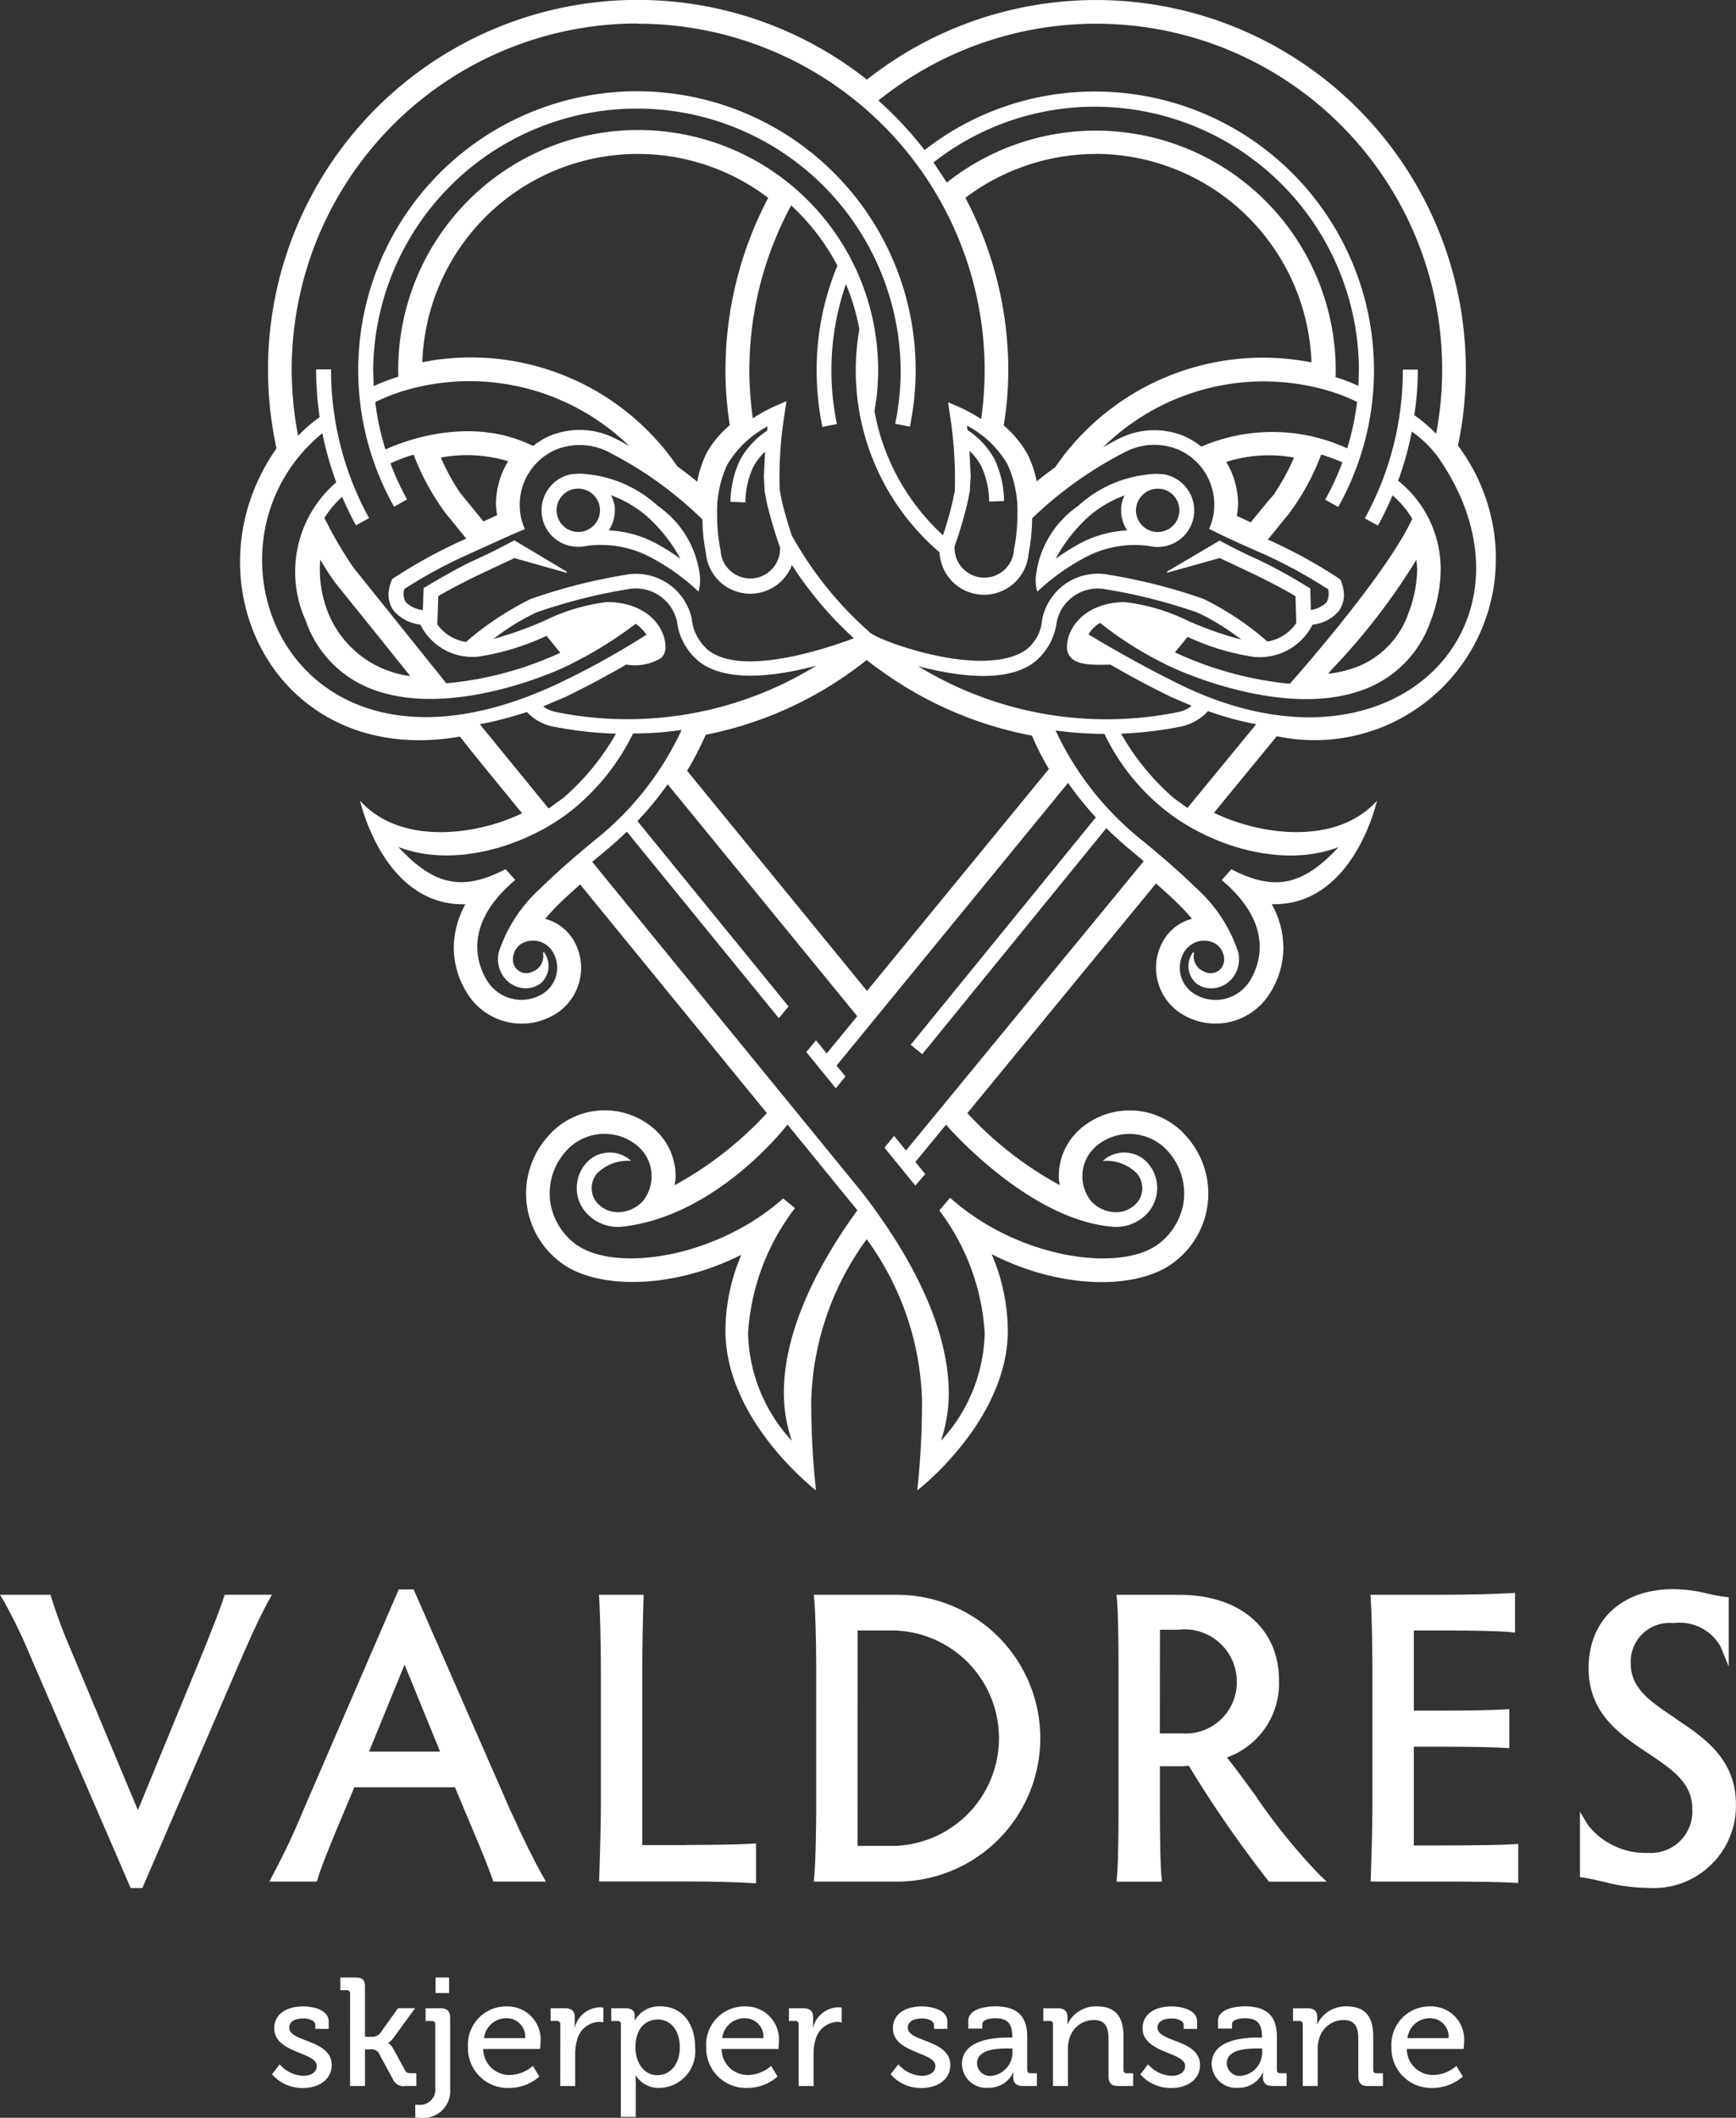 <svg xmlns="http://www.w3.org/2000/svg" width="79.215" height="96.631" viewBox="0 0 79.215 96.631">
  <rect x="0" y="0" width="79.215" height="96.631" fill="#333333" stroke="none"/>
  <g id="Group_3186" data-name="Group 3186" transform="translate(-303.787 -425.508)">
    <g id="Group_3184" data-name="Group 3184" transform="translate(303.787 425.508)">
      <path id="Path_85" data-name="Path 85" d="M326.405,450.45h0l0,0a4.78,4.78,0,0,1,3,.431,9.907,9.907,0,0,1,2.263,1.588l.031.033.016-.042a2.044,2.044,0,0,0,.056-.612,4.516,4.516,0,0,0-1.922-3.253,5.608,5.608,0,0,0-3.595-1.475l-.295.019-.063.008a1.676,1.676,0,0,0-1.327,1.961,1.653,1.653,0,0,0,.7,1.065,1.68,1.68,0,0,0,1.126.274m1.447-1.977a1.537,1.537,0,0,0-.127-.363,5.3,5.3,0,0,1,1.679,1A7.233,7.233,0,0,1,330.873,451a10.285,10.285,0,0,0-1.143-.716,5.082,5.082,0,0,0-2.122-.576,1.668,1.668,0,0,0,.277-.974,1.631,1.631,0,0,0-.031-.262m-2.611.507a.993.993,0,0,1,.782-1.161l.168-.016.049,0a1,1,0,0,1,.946.8l.017.154a.99.99,0,0,1-1.961.224m42.844,1.848a8.69,8.69,0,0,0-1.731-4.987,16.873,16.873,0,0,0-26.972-16.7,16.865,16.865,0,0,0-26.939,16.825c-4.2,5.98-.1,14.62,8.372,13.152.315.42,1.07,1.344,2.833,3.5-2.136,1.032-5.584,1.45-7.391-.573,0,0,1.06,4.818,4.805,4.724a4.165,4.165,0,0,0-.531,1.981,3.915,3.915,0,0,0,.619,2.088,2.919,2.919,0,0,0,4.018.94,2.468,2.468,0,0,0,1.109-1.544,2.516,2.516,0,0,0,.064-.569,2.471,2.471,0,0,0-.373-1.3,2.125,2.125,0,0,0-1.266-.93q.277-.331.6-.652c.284-.277.623-.591.995-.918.484.59,8.132,9.959,8.521,10.433a16.421,16.421,0,0,1-4.212,3.292,2.856,2.856,0,0,0,.049-.4l-.013-.272a2.876,2.876,0,0,0-1.035-1.958,3.425,3.425,0,0,0-4.829.457,3.913,3.913,0,0,0,.547,5.629c1.507,1.245,4.965,1.4,8.328-.282a8.963,8.963,0,0,0-.727,3.449c0,4.132,4.134,7.3,4.134,7.3a37.21,37.21,0,0,1-.218-4.116,13.058,13.058,0,0,1,2.531-7.343A13.058,13.058,0,0,1,341.9,489.4a37.424,37.424,0,0,1-.216,4.115s4.132-3.173,4.132-7.3a9,9,0,0,0-.739-3.48c3.382,1.718,6.867,1.574,8.391.313a3.912,3.912,0,0,0,.548-5.629,3.427,3.427,0,0,0-4.827-.457,2.871,2.871,0,0,0-1.037,1.958l-.013.272a2.806,2.806,0,0,0,.049.395,16.4,16.4,0,0,1-4.22-3.288c.392-.478,8.14-9.91,8.609-10.479.384.338.741.664,1.043.962.215.211.412.429.6.65a2.114,2.114,0,0,0-1.266.93,2.461,2.461,0,0,0-.376,1.3,2.517,2.517,0,0,0,.066.569,2.469,2.469,0,0,0,1.111,1.544,2.918,2.918,0,0,0,4.016-.94,3.915,3.915,0,0,0,.619-2.088,4.18,4.18,0,0,0-.529-1.981c3.745.094,4.8-4.724,4.8-4.724-1.823,2.041-5.289,1.6-7.438.551.5-.611,2.639-3.213,2.868-3.493a8.272,8.272,0,0,0,9.992-8.278m-14.5,5.878c-1.668-.827-3.062-1.634-3.808-2.077l-.279-.164a1.433,1.433,0,0,1,.528-.528,16.577,16.577,0,0,0,3.346,2.057c.539.247,5.358,2.367,8.861.916a5.1,5.1,0,0,0,2.887-3.083,6.632,6.632,0,0,0,.448-2.324,5.153,5.153,0,0,0-1.941-4.055,14.839,14.839,0,0,0,.625-2.241,5.109,5.109,0,0,1,1.208,1.179c5.16,7.445-1.955,15.231-11.874,10.321m-26.026-3.726a8.87,8.87,0,0,0-2.918.871,17.661,17.661,0,0,1-2.3.818,10.653,10.653,0,0,1,1.964-1.211,24.7,24.7,0,0,1,4.157-1.057,1.923,1.923,0,0,1,2.262,1.488,2.787,2.787,0,0,0,.99,1.8c1.259,1,3.57.675,5.362.2a16.428,16.428,0,0,1-11.815,2.126l-.1-.022a1.369,1.369,0,0,1-.547-.247l1-.426c.913-.442,1.855-.941,2.794-1.483a2.29,2.29,0,0,0,1.588-.3.672.672,0,0,0,.2-.495c-.008-.988-.935-2.046-2.638-2.058m-4.259-2.816-.014.008c-.008,0-.9.493-1.77.879s-2.334,1.28-2.349,1.288-.036.855-.041,1.009a1.325,1.325,0,0,1-.782-.363.745.745,0,0,1-.063-.6,21.829,21.829,0,0,1,2.887-1.569l2.011-.91.576-.243.025-.011-.011-.025a2.741,2.741,0,0,1,1.425-3.6,2.886,2.886,0,0,1,2.335.072,17.487,17.487,0,0,1,4.353,3.112,8.065,8.065,0,0,0,.16,1.532,2.032,2.032,0,0,0,3.924.547,16.757,16.757,0,0,0,2.829,3.344c-1.535.569-5.166,1.723-6.655.536a2.172,2.172,0,0,1-.739-1.361l0-.039a2.6,2.6,0,0,0-3.053-2.028,25.331,25.331,0,0,0-4.306,1.1,13.925,13.925,0,0,0-2.948,1.959,1.97,1.97,0,0,1-1.308-.8l.044-1.292c.268-.163,1.095-.612,1.938-1.015l1.537-.719,2.373.67.02-.047Zm14.045-5.2.006.027.667-.136-.006-.027a12.031,12.031,0,0,1,.42-6.355,10.32,10.32,0,0,1,.612,2.057A10.908,10.908,0,0,0,342.7,450.71a2.033,2.033,0,0,0,3.361,1.441,2.046,2.046,0,0,0,.7-1.364,8.938,8.938,0,0,0,.164-1.629,17.829,17.829,0,0,1,4.325-3.067,2.882,2.882,0,0,1,2.334-.072,2.718,2.718,0,0,1,1.46,1.507,2.746,2.746,0,0,1,.193,1.009,2.718,2.718,0,0,1-.227,1.087l-.009.025.243.107c0,.008.689.362,2.3,1.057a23.034,23.034,0,0,1,2.895,1.59.934.934,0,0,1-.071.584,1.27,1.27,0,0,1-.725.354l-.028-.977a23.016,23.016,0,0,0-2.36-1.309c-.876-.385-1.764-.874-1.773-.879l-2.406,1.418.02.047,2.39-.669,1.519.717c.75.359,1.621.821,1.945,1.034l-.006.039.036,1.173a1.972,1.972,0,0,1-1.322.847,13.247,13.247,0,0,0-2.915-1.945,25.181,25.181,0,0,0-4.314-1.1,2.59,2.59,0,0,0-3.045,2.03l-.006.039a1.909,1.909,0,0,1-.739,1.361c-1.917,1.311-6.568-.354-7.1-.783a16.7,16.7,0,0,1-3.579-4.437c-.147-.445-.352-1.1-.479-1.689l-.075-.4a17.9,17.9,0,0,1,.218-3.427l.091-.616-.561.243a7.189,7.189,0,0,0-.974.54,15.6,15.6,0,0,1-.158-2.19,15.84,15.84,0,0,1,1.908-7.526,10.328,10.328,0,0,1,2.11,2.746,12.4,12.4,0,0,0-.948,4.779,12.846,12.846,0,0,0,.258,2.562m6.03,5.487a18.94,18.94,0,0,0,.616-2.1l.085-.44.039-.683s-.05-1.023-.056-1.153a2.719,2.719,0,0,1,.539.7,3.924,3.924,0,0,1,.359,1.591v.027l.681-.027,0-.027a4.564,4.564,0,0,0-.429-1.869,3.733,3.733,0,0,0-1.241-1.345l-.023-.2a4.669,4.669,0,0,1,1.845,1.753,5.115,5.115,0,0,1,.459,2.288,8.279,8.279,0,0,1-.152,1.588l-.008.05a1.354,1.354,0,0,1-1.452,1.255,1.361,1.361,0,0,1-1.259-1.355v-.052m14.662-2.472c-.168.164-.478.54-1.145,1.358l-.638-.295a3.67,3.67,0,0,0,.061-.515,3.8,3.8,0,0,0-.269-1.4,3.682,3.682,0,0,0-.273-.545,6.406,6.406,0,0,1,3.094-.2,9.806,9.806,0,0,1-.89,1.632l.059-.031m-3.4-2.1a3.5,3.5,0,0,0-.789-.481,3.558,3.558,0,0,0-2.88.075c-.166.074-.468.238-.816.44a10.447,10.447,0,0,1,10.211-2.606,8.49,8.49,0,0,1,1.383.533,12.178,12.178,0,0,1-.451,2.118,8.185,8.185,0,0,0-6.657-.078m6.127-3.158.006-.313a10.946,10.946,0,0,0-17.746-8.58l-.608-.918a11.9,11.9,0,0,1,7.382-2.541A12.049,12.049,0,0,1,361.836,442.4l-.022.714a9.306,9.306,0,0,0-1.048-.4m-10.941-10.184a9.871,9.871,0,0,1,9.847,9.514,11.49,11.49,0,0,0-11.7,4.79c-.307.218-.583.431-.836.639a5.177,5.177,0,0,0-.392-1.184,4.666,4.666,0,0,0-1.117-1.367,15.419,15.419,0,0,0,.21-2.523,16.861,16.861,0,0,0-1.958-7.865,9.883,9.883,0,0,1,5.943-2m-15.981,15.9v-.027a3.924,3.924,0,0,1,.359-1.591,2.719,2.719,0,0,1,.539-.7c-.006.13-.056,1.154-.056,1.154l.041.681.083.44a18.932,18.932,0,0,0,.616,2.1l0,.052a1.359,1.359,0,0,1-2.248,1.029,1.346,1.346,0,0,1-.465-.929l-.008-.049a8.31,8.31,0,0,1-.152-1.59,5.11,5.11,0,0,1,.459-2.288,4.68,4.68,0,0,1,1.845-1.753l-.023.2a3.711,3.711,0,0,0-1.239,1.344,4.568,4.568,0,0,0-.431,1.869l0,.027Zm-.912-6.033a16.684,16.684,0,0,0,.2,2.509,4.489,4.489,0,0,0-1.087,1.325,5.259,5.259,0,0,0-.4,1.252c-.273-.226-.572-.456-.908-.7a11.406,11.406,0,0,0-11.636-4.751,9.839,9.839,0,0,1,15.784-7.5,16.9,16.9,0,0,0-1.95,7.865m-4.387,3.463c-.315-.18-.591-.327-.742-.395a3.558,3.558,0,0,0-2.88-.075,3.433,3.433,0,0,0-.771.465c-3-1.5-6.278-.058-6.734.158a12.076,12.076,0,0,1-.467-2.16,8.421,8.421,0,0,1,1.427-.554,10.46,10.46,0,0,1,10.167,2.561m-5.528.689a3.676,3.676,0,0,0-.288.57,3.781,3.781,0,0,0-.269,1.407,3.7,3.7,0,0,0,.053.482c-.092.044-.415.194-.623.29-.279-.341-1.038-1.273-1.064-1.3a10.077,10.077,0,0,1-.882-1.615,6.458,6.458,0,0,1,3.073.168m9.016,12.479a17.066,17.066,0,0,0,7.344-3.413,6.825,6.825,0,0,0,.6.453,17.21,17.21,0,0,0,6.939,3,12.221,12.221,0,0,0,.774,1.521l-8.3,10.128-8.209-10.046a14.075,14.075,0,0,0,.849-1.643m9.666-3.137c1.793.476,4.105.8,5.36-.2a2.8,2.8,0,0,0,.991-1.806A1.913,1.913,0,0,1,350.3,452.4a24.853,24.853,0,0,1,4.17,1.059,10.707,10.707,0,0,1,2,1.234,16.577,16.577,0,0,1-2.4-.841,8.866,8.866,0,0,0-2.92-.871c-1.7.013-2.628,1.07-2.636,2.058a.666.666,0,0,0,.2.495c.32.313.938.323,1.781.3.974.562,1.891,1.049,2.793,1.485l.916.393a1.388,1.388,0,0,1-.589.28l-.1.022a16.44,16.44,0,0,1-11.81-2.121m18.73.357.135-.166a29.674,29.674,0,0,0,3.886-5.029,3.859,3.859,0,0,1,.038.425,5.707,5.707,0,0,1-.384,1.969,4.057,4.057,0,0,1-2.288,2.459,5.364,5.364,0,0,1-1.386.343M349.823,426.59A15.782,15.782,0,0,1,365.361,445.3a7.168,7.168,0,0,0-1-.849,12.815,12.815,0,0,0,.161-2.05v-.027h-.681v.027a14.027,14.027,0,0,1-1.723,6.737l-.013.023.6.329.013-.023a14.648,14.648,0,0,0,.652-1.356,4.237,4.237,0,0,1,.9,1.068c-1.19,2.6-5.587,7.529-5.587,7.529a16.054,16.054,0,0,1-5.023-1.333l-.218-.1.578-.708a10.864,10.864,0,0,0,3.031.916,2.7,2.7,0,0,0,2.669-1.474,1.807,1.807,0,0,0,1.208-.633,1.267,1.267,0,0,0,.226-.736,2.017,2.017,0,0,0-.161-.692,22.953,22.953,0,0,0-3.177-1.761l-.136-.058.824-1.012.086-.1a10.932,10.932,0,0,0,1.526-2.769,8.335,8.335,0,0,1,.965.356,11.9,11.9,0,0,1-.771,1.681l-.013.022.592.335.014-.025a12.719,12.719,0,0,0-11.1-18.932,12.579,12.579,0,0,0-7.786,2.672,16.758,16.758,0,0,0-2.107-2.262,15.838,15.838,0,0,1,9.916-3.505m-20.876,0A15.831,15.831,0,0,1,344.759,442.4a16.263,16.263,0,0,1-.16,2.23,7.26,7.26,0,0,0-.952-.526l-.559-.243.088.6a18.3,18.3,0,0,1,.219,3.443l.009-.008a3.237,3.237,0,0,0-.085.4,16.9,16.9,0,0,1-.462,1.634,10.141,10.141,0,0,1-3.126-5.658l.1-.67a11.188,11.188,0,0,0,.067-1.211,10.948,10.948,0,0,0-21.9,0l.006.305a9.19,9.19,0,0,0-1.126.429l-.022-.736a12.036,12.036,0,0,1,24.071,0,12.178,12.178,0,0,1-.244,2.426l-.006.027.667.136.006-.027a12.718,12.718,0,1,0-23.554,3.654l.013.025.594-.335-.013-.022a11.929,11.929,0,0,1-.744-1.62,7.612,7.612,0,0,1,1.056-.4,10.93,10.93,0,0,0,1.521,2.755l.088.1.794.977-.211.091a23.68,23.68,0,0,0-3.167,1.75,1.884,1.884,0,0,0-.171.7,1.256,1.256,0,0,0,.226.736,1.892,1.892,0,0,0,1.228.647,2.65,2.65,0,0,0,2.647,1.46,11.308,11.308,0,0,0,3.109-.948l.628.771-.154.072a15.769,15.769,0,0,1-5.047,1.322l-4.243-5.286a18.942,18.942,0,0,1-1.319-2.259,4.6,4.6,0,0,1,.807-.963c.188.44.4.871.619,1.278l.013.023.6-.329-.013-.023a14.028,14.028,0,0,1-1.723-6.737v-.027h-.68v.027a14.72,14.72,0,0,0,.16,2.154,6.264,6.264,0,0,0-.982.851,15.789,15.789,0,0,1,15.518-18.816m-10.4,29.779a4.679,4.679,0,0,1-3.761-2.92,5.3,5.3,0,0,1-.346-2.393c.2.345.415.677.634.99.017.024.019.025,2.207,2.744,0,0,.876,1.095,1.266,1.579m-4.011-11.079a14.88,14.88,0,0,0,.634,2.235,5.384,5.384,0,0,0-1.4,6.3,5.118,5.118,0,0,0,2.887,3.083c3.5,1.45,8.322-.669,8.859-.916a18.307,18.307,0,0,0,3.314-2.01,1.815,1.815,0,0,1,.492.5,37.035,37.035,0,0,1-4.018,2.224c-12.3,5.791-17.006-6.314-10.773-11.417m7.191,13.278a17.644,17.644,0,0,0,2.149-.562,2.165,2.165,0,0,0,1.151.658l.1.019a16.914,16.914,0,0,0,2.81.313,11.136,11.136,0,0,1-2.395,2.926s-.581.423-.677.49l-3.139-3.844m2.812,7.446a6.776,6.776,0,0,0-1.947,2.946,1.472,1.472,0,0,0-.039.327,1.388,1.388,0,0,0,.213.735,1.265,1.265,0,0,0,.805.565,1.149,1.149,0,0,0,.894-.169,1.045,1.045,0,0,0,.188-1.45l-.049.022a.745.745,0,0,1-.468.865.62.62,0,0,1-.791-.191.7.7,0,0,1-.089-.55.877.877,0,0,1,.338-.515,1.049,1.049,0,0,1,1.45.338,1.386,1.386,0,0,1,.175,1.057,1.4,1.4,0,0,1-.627.872,1.839,1.839,0,0,1-2.53-.592c-.431-.694-1.17-2.53,1.262-4.585l.02-.017-.445-.492-.019.009c-1.956,1.009-3.244.736-4.874-1.024,2.649,1.02,6.046-.114,8.063-1.792a10.317,10.317,0,0,0,2.649-3.385,15.334,15.334,0,0,0,2.215-.16,13.9,13.9,0,0,1-3.963,5.029c-.971.8-1.792,1.524-2.434,2.155m11.064,23.061a6.723,6.723,0,0,0,.365,2.193,7.486,7.486,0,0,1-2-4.912,10.425,10.425,0,0,1,2.141-5.709l-.54-.439c-3.114,2.766-7.85,3.426-9.561,2.011a2.937,2.937,0,0,1-1.082-1.986,2.887,2.887,0,0,1,.678-2.121,2.35,2.35,0,0,1,3.307-.316,1.812,1.812,0,0,1,.24,2.552,1.554,1.554,0,0,1-.987.478,1.258,1.258,0,0,1-.954-.295,1.021,1.021,0,0,1-.373-.7,1.075,1.075,0,0,1,.237-.764,1.977,1.977,0,0,1,1.483-.578l.08,0-.061-.05a1.444,1.444,0,0,0-2.028.191,1.722,1.722,0,0,0-.388,1.261,1.7,1.7,0,0,0,.617,1.157,1.933,1.933,0,0,0,1.452.446c4.345-.479,7.521-4.638,7.54-4.66l3.189,3.913c-1.375,1.88-3.355,5.134-3.355,8.32m5.559-11.063-.529-.652-.442.536,1.41,1.729.439-.506.014-.016-.451-.554,1.4-1.7c.022.027,3.692,4.3,7.558,4.654a1.957,1.957,0,0,0,1.454-.446,1.715,1.715,0,0,0,.226-2.418,1.44,1.44,0,0,0-2.025-.191l-.063.05.081,0a1.974,1.974,0,0,1,1.482.578,1.075,1.075,0,0,1,.237.764,1.025,1.025,0,0,1-.371.7,1.264,1.264,0,0,1-.955.295,1.554,1.554,0,0,1-.987-.478,1.81,1.81,0,0,1,.241-2.552,2.349,2.349,0,0,1,3.3.316,2.887,2.887,0,0,1,.678,2.121,2.941,2.941,0,0,1-1.081,1.986c-1.718,1.419-6.48.753-9.589-2.047h0l-.493.581a10.3,10.3,0,0,1,2.071,5.6,7.486,7.486,0,0,1-2,4.912,6.7,6.7,0,0,0,.36-2.177c0-3.048-1.811-6.152-3.068-7.943-.555-.805-.99-1.345-1.068-1.436,0,0-11.78-14.429-12.134-14.863l.567-.47c.346-.29.688-.594,1.013-.907l6.936,8.511.442-.537-6.895-8.458a14.955,14.955,0,0,0,1.381-1.678l8.649,10.582-1.392,1.7-.492-.6-.44.537,1.347,1.652.44-.537L338,474.13l10.565-12.9a14.673,14.673,0,0,0,1.267,1.574l-8.449,10.375.528.429,8.4-10.311c.381.377.782.738,1.192,1.071l.515.435-10.848,13.2m19.742-13.846c-1.631,1.761-2.918,2.033-4.876,1.024l-.017-.009-.445.492.02.017c2.432,2.055,1.693,3.891,1.264,4.585a1.842,1.842,0,0,1-2.531.592,1.4,1.4,0,0,1-.453-1.93,1.063,1.063,0,0,1,.658-.471,1.048,1.048,0,0,1,.794.133.889.889,0,0,1,.34.515.708.708,0,0,1-.089.55.621.621,0,0,1-.791.191.745.745,0,0,1-.47-.865l-.049-.022a1.046,1.046,0,0,0,.186,1.45,1.15,1.15,0,0,0,.894.169,1.264,1.264,0,0,0,.807-.565,1.4,1.4,0,0,0,.213-.735,1.488,1.488,0,0,0-.039-.329,6.838,6.838,0,0,0-1.945-2.945c-.644-.631-1.466-1.356-2.439-2.151a14,14,0,0,1-3.95-5.012,17.731,17.731,0,0,0,2.229.154,9.922,9.922,0,0,0,2.63,3.364c2.013,1.682,5.41,2.816,8.059,1.8m-6.9-1.783-.633-.459a11.168,11.168,0,0,1-2.395-2.934,16.914,16.914,0,0,0,2.655-.307l.1-.02a2.324,2.324,0,0,0,1.209-.7,15.382,15.382,0,0,0,2.2.6l-3.137,3.819m-6.845-9.869.031-.034a9.964,9.964,0,0,1,2.263-1.588,4.773,4.773,0,0,1,3-.429l0,0h0a1.68,1.68,0,0,0,1.125-.274,1.652,1.652,0,0,0,.706-1.067,1.676,1.676,0,0,0-1.327-1.959l-.063-.008-.294-.019a5.6,5.6,0,0,0-3.595,1.475,4.51,4.51,0,0,0-1.922,3.252,2.059,2.059,0,0,0,.056.614Zm4.517-3.9a1,1,0,0,1,.946-.8l.049,0,.168.016a.99.99,0,1,1-1.181.937Zm-2.218.507a5.227,5.227,0,0,1,1.678-1,1.429,1.429,0,0,0-.127.363,1.342,1.342,0,0,0-.03.26,1.648,1.648,0,0,0,.276.976,5.059,5.059,0,0,0-2.122.576,10.5,10.5,0,0,0-1.143.714,7.229,7.229,0,0,1,1.469-1.889" transform="translate(-299.828 -425.508)" fill="#fff"/>
      <path id="Path_86" data-name="Path 86" d="M314.037,471.965l-.042.136c-.133.421-.343.955-.567,1.521-.088.221-.175.446-.262.669l-3.087,7.5-3.137-7.5a22.992,22.992,0,0,1-.808-2.185l-.041-.141h-2.306l.177.293a25.067,25.067,0,0,1,1.247,2.6l4.539,10.49h.533l4.445-10.314c.387-.893.887-2.016,1.308-2.783l.158-.287Z" transform="translate(-303.787 -399.198)" fill="#fff"/>
      <path id="Path_87" data-name="Path 87" d="M322.7,482.052l-4.483-10.241h-.68l-4.428,10.244c-.468,1.14-.979,2.152-1.327,2.8l-.152.285h2.172l.042-.139c.143-.482.395-1.114.808-2.113l.858-2.05H320.1l.877,2.088c.316.749.636,1.519.829,2.083l.045.132h2.4l-.161-.288c-.415-.739-.905-1.735-1.382-2.8m-3.285-2.843h-3.242l1.621-3.967Z" transform="translate(-299.342 -399.286)" fill="#fff"/>
      <path id="Path_88" data-name="Path 88" d="M325.245,483.387h-2.032v-7.91c0-1.2.033-2.667.055-3.311l.006-.2h-2.038l.014.207c.034.533.074,1.988.074,3.3v6.063c0,.841-.038,2.3-.075,3.311l-.006.2h4c1.269,0,2.42.038,2.953.074l.207.013v-1.822l-.207.013c-.518.034-1.621.056-2.953.056" transform="translate(-293.905 -399.198)" fill="#fff"/>
      <path id="Path_89" data-name="Path 89" d="M331.286,471.965h-3.792l.02.213c.052.514.092,1.963.092,3.3v6.063c0,1.342-.039,2.76-.092,3.3l-.02.213h3.792a6.544,6.544,0,1,0,0-13.088m-1.79,1.629h1.679a4.917,4.917,0,0,1,.019,9.829h-1.7Z" transform="translate(-290.361 -399.198)" fill="#fff"/>
      <path id="Path_90" data-name="Path 90" d="M342.7,481.189c-.468-.644-.915-1.256-1.347-1.8a3.583,3.583,0,0,0,2.376-3.521c0-2.37-1.786-3.9-4.552-3.9h-2.865l.022.213c.045.457.074,1.692.074,3.3v6.174c0,1.546-.028,2.708-.074,3.189l-.02.213h2.075l-.02-.213c-.047-.479-.074-1.643-.074-3.189v-1.864h.808a4.092,4.092,0,0,0,.511-.022,53.865,53.865,0,0,0,3.6,5.213l.058.075h2.636l-.351-.334a27.58,27.58,0,0,1-2.86-3.53m-4.4-7.631h.827a2.385,2.385,0,0,1,2.68,2.346,2.336,2.336,0,0,1-2.5,2.384h-1.012Z" transform="translate(-285.368 -399.198)" fill="#fff"/>
      <path id="Path_91" data-name="Path 91" d="M347.128,483.435H345.69v-4.506h1.27c1.306,0,2.329.019,2.88.055l.207.013v-1.784l-.207.013c-.553.036-1.576.056-2.88.056h-1.27v-3.656h1.289c1.519,0,2.627.027,3.115.074l.213.02V471.91l-.207.013c-.553.036-1.836.074-3.122.074h-3.266l.014.207c.036.534.074,1.983.074,3.288v6.08c0,.838-.036,2.3-.074,3.311l-.008.2h3.408c1.393,0,2.617.02,3.12.055l.207.013v-1.786l-.207.014c-.5.034-1.728.055-3.12.055" transform="translate(-281.176 -399.229)" fill="#fff"/>
      <path id="Path_92" data-name="Path 92" d="M354.162,477.69c-1.089-.722-2.03-1.345-2.03-2.472a1.765,1.765,0,0,1,1.939-1.864,2.142,2.142,0,0,1,2.157,1.067l.373.91v-3.158l-.171-.02c-.285-.034-.542-.091-.814-.15a6.666,6.666,0,0,0-1.544-.2c-2.348,0-3.864,1.416-3.864,3.606,0,2.072,1.438,3.032,2.707,3.878,1.084.724,2.022,1.349,2.022,2.519a1.888,1.888,0,0,1-2,2.031,3.331,3.331,0,0,1-2.763-1.278l-.36-.6v2.984l.164.025c.323.049.612.117.921.19a8.208,8.208,0,0,0,2,.276,3.755,3.755,0,0,0,4.032-3.809c0-2.085-1.474-3.062-2.772-3.925" transform="translate(-277.719 -399.292)" fill="#fff"/>
      <path id="Path_93" data-name="Path 93" d="M312.061,486.6a1.508,1.508,0,0,0,1.075.525c.329,0,.617-.147.617-.454,0-.641-1.938-.57-1.938-1.714,0-.68.6-1,1.32-1,.428,0,1.164.147,1.164.688v.337h-.609v-.175c0-.211-.316-.3-.534-.3-.4,0-.659.141-.659.421,0,.673,1.938.526,1.938,1.712,0,.633-.562,1.04-1.306,1.04a1.825,1.825,0,0,1-1.417-.625Z" transform="translate(-299.3 -392.407)" fill="#fff"/>
      <path id="Path_94" data-name="Path 94" d="M314.146,483.851a.138.138,0,0,0-.155-.155H313.7v-.581h.675c.315,0,.45.089.45.406v2.3h.315a.457.457,0,0,0,.373-.155l.821-1.151h.778l-.962,1.32a.862.862,0,0,1-.266.266v.014s.121.042.24.268l.526.96c.056.113.125.141.3.141h.218v.583h-.49a.531.531,0,0,1-.59-.331l-.645-1.192a.381.381,0,0,0-.351-.149h-.266v1.671h-.681Z" transform="translate(-298.171 -392.884)" fill="#fff"/>
      <path id="Path_95" data-name="Path 95" d="M316.04,488.927a.7.7,0,0,0,.758-.78v-2.891a.138.138,0,0,0-.155-.155h-.287v-.583h.672c.316,0,.45.135.45.45v3.222a1.227,1.227,0,0,1-1.361,1.327,1.691,1.691,0,0,1-.232-.014v-.583a1.385,1.385,0,0,0,.155.008m.772-5.813h.617v.71h-.617Z" transform="translate(-296.936 -392.884)" fill="#fff"/>
      <path id="Path_96" data-name="Path 96" d="M319.2,483.957a1.51,1.51,0,0,1,1.53,1.663c0,.091-.02.28-.02.28h-2.591a1.191,1.191,0,0,0,1.222,1.186,1.632,1.632,0,0,0,1.039-.413l.3.484a2.077,2.077,0,0,1-1.369.52,1.812,1.812,0,0,1-1.889-1.861,1.746,1.746,0,0,1,1.783-1.859m.829,1.446a.842.842,0,0,0-.835-.905,1.021,1.021,0,0,0-1.045.905Z" transform="translate(-296.068 -392.407)" fill="#fff"/>
      <path id="Path_97" data-name="Path 97" d="M320.27,484.762a.138.138,0,0,0-.155-.155h-.288v-.581h.645c.31,0,.457.125.457.413v.224a2.049,2.049,0,0,1-.014.246h.014a1.221,1.221,0,0,1,1.123-.926,1.493,1.493,0,0,1,.182.013v.675a.942.942,0,0,0-.2-.022,1.075,1.075,0,0,0-1,.835,2.134,2.134,0,0,0-.085.639v1.454h-.681Z" transform="translate(-294.703 -392.392)" fill="#fff"/>
      <path id="Path_98" data-name="Path 98" d="M322.035,484.778a.138.138,0,0,0-.153-.155h-.288v-.583h.638c.316,0,.435.133.435.359,0,.1-.006.189-.006.189h.014a1.267,1.267,0,0,1,1.178-.631c.955,0,1.566.758,1.566,1.859a1.67,1.67,0,0,1-1.615,1.861,1.227,1.227,0,0,1-1.089-.569H322.7s.013.125.013.309V489h-.68Zm1.663,2.317c.561,0,1.024-.464,1.024-1.27,0-.772-.414-1.27-1-1.27-.526,0-1.024.371-1.024,1.277,0,.631.345,1.264,1,1.264" transform="translate(-293.703 -392.407)" fill="#fff"/>
      <path id="Path_99" data-name="Path 99" d="M326.143,483.957a1.51,1.51,0,0,1,1.53,1.663c0,.091-.02.28-.02.28h-2.591a1.19,1.19,0,0,0,1.222,1.186,1.632,1.632,0,0,0,1.038-.413l.294.484a2.076,2.076,0,0,1-1.367.52,1.812,1.812,0,0,1-1.889-1.861,1.746,1.746,0,0,1,1.782-1.859m.829,1.446a.843.843,0,0,0-.835-.905,1.021,1.021,0,0,0-1.045.905Z" transform="translate(-292.135 -392.407)" fill="#fff"/>
      <path id="Path_100" data-name="Path 100" d="M327.214,484.762a.138.138,0,0,0-.155-.155h-.288v-.581h.645c.31,0,.457.125.457.413v.224a2.049,2.049,0,0,1-.014.246h.014a1.221,1.221,0,0,1,1.123-.926,1.528,1.528,0,0,1,.182.013v.675a.961.961,0,0,0-.2-.022,1.079,1.079,0,0,0-1,.835,2.132,2.132,0,0,0-.083.639v1.454h-.681Z" transform="translate(-290.771 -392.392)" fill="#fff"/>
      <path id="Path_101" data-name="Path 101" d="M330.084,486.6a1.507,1.507,0,0,0,1.073.525c.33,0,.617-.147.617-.454,0-.641-1.936-.57-1.936-1.714,0-.68.6-1,1.319-1,.429,0,1.165.147,1.165.688v.337h-.611v-.175c0-.211-.315-.3-.533-.3-.4,0-.661.141-.661.421,0,.673,1.939.526,1.939,1.712,0,.633-.562,1.04-1.306,1.04a1.825,1.825,0,0,1-1.418-.625Z" transform="translate(-289.093 -392.407)" fill="#fff"/>
      <path id="Path_102" data-name="Path 102" d="M333.952,485.381h.155v-.034c0-.625-.232-.849-.786-.849-.169,0-.583.042-.583.273v.2H332.1v-.351c0-.583.885-.666,1.228-.666,1.151,0,1.46.6,1.46,1.389v1.508a.138.138,0,0,0,.155.155h.288v.583h-.639c-.316,0-.442-.155-.442-.407a1.744,1.744,0,0,1,.013-.211h-.013a1.216,1.216,0,0,1-1.131.7,1.11,1.11,0,0,1-1.208-1.079c0-1.145,1.544-1.215,2.141-1.215m-.786,1.748a1.076,1.076,0,0,0,.948-1.129v-.119h-.175c-.512,0-1.439.027-1.439.68a.591.591,0,0,0,.667.569" transform="translate(-287.916 -392.407)" fill="#fff"/>
      <path id="Path_103" data-name="Path 103" d="M334.623,484.778a.138.138,0,0,0-.154-.155h-.288v-.581h.653c.3,0,.45.132.45.392v.135a1.508,1.508,0,0,1-.014.2h.014a1.441,1.441,0,0,1,1.333-.814c.843,0,1.222.456,1.222,1.361v1.537a.138.138,0,0,0,.155.155h.287v.583h-.674c-.315,0-.45-.133-.45-.45v-1.67c0-.5-.1-.891-.667-.891a1.152,1.152,0,0,0-1.123.869,1.479,1.479,0,0,0-.063.478v1.663h-.681Z" transform="translate(-286.574 -392.407)" fill="#fff"/>
      <path id="Path_104" data-name="Path 104" d="M337.359,486.6a1.507,1.507,0,0,0,1.074.525c.329,0,.617-.147.617-.454,0-.641-1.938-.57-1.938-1.714,0-.68.6-1,1.32-1,.428,0,1.165.147,1.165.688v.337h-.611v-.175c0-.211-.316-.3-.534-.3-.4,0-.659.141-.659.421,0,.673,1.938.526,1.938,1.712,0,.633-.562,1.04-1.306,1.04a1.825,1.825,0,0,1-1.418-.625Z" transform="translate(-284.973 -392.407)" fill="#fff"/>
      <path id="Path_105" data-name="Path 105" d="M341.227,485.381h.155v-.034c0-.625-.232-.849-.786-.849-.168,0-.583.042-.583.273v.2h-.639v-.351c0-.583.885-.666,1.228-.666,1.151,0,1.46.6,1.46,1.389v1.508a.138.138,0,0,0,.155.155h.288v.583h-.639c-.316,0-.442-.155-.442-.407a1.559,1.559,0,0,1,.014-.211h-.014a1.216,1.216,0,0,1-1.131.7,1.111,1.111,0,0,1-1.208-1.079c0-1.145,1.544-1.215,2.141-1.215m-.786,1.748a1.075,1.075,0,0,0,.948-1.129v-.119h-.175c-.512,0-1.438.027-1.438.68a.591.591,0,0,0,.666.569" transform="translate(-283.796 -392.407)" fill="#fff"/>
      <path id="Path_106" data-name="Path 106" d="M341.9,484.778a.139.139,0,0,0-.155-.155h-.288v-.581h.653c.3,0,.45.132.45.392v.135a1.508,1.508,0,0,1-.014.2h.014a1.443,1.443,0,0,1,1.333-.814c.843,0,1.222.456,1.222,1.361v1.537a.138.138,0,0,0,.155.155h.287v.583h-.674c-.315,0-.448-.133-.448-.45v-1.67c0-.5-.1-.891-.667-.891a1.149,1.149,0,0,0-1.123.869,1.435,1.435,0,0,0-.064.478v1.663h-.68Z" transform="translate(-282.454 -392.407)" fill="#fff"/>
      <path id="Path_107" data-name="Path 107" d="M346.107,483.957a1.509,1.509,0,0,1,1.529,1.663c0,.091-.02.28-.02.28h-2.591a1.191,1.191,0,0,0,1.222,1.186,1.639,1.639,0,0,0,1.04-.413l.294.484a2.077,2.077,0,0,1-1.369.52,1.812,1.812,0,0,1-1.889-1.861,1.746,1.746,0,0,1,1.784-1.859m.827,1.446a.842.842,0,0,0-.835-.905,1.023,1.023,0,0,0-1.045.905Z" transform="translate(-280.831 -392.407)" fill="#fff"/>
    </g>
  </g>
</svg>
